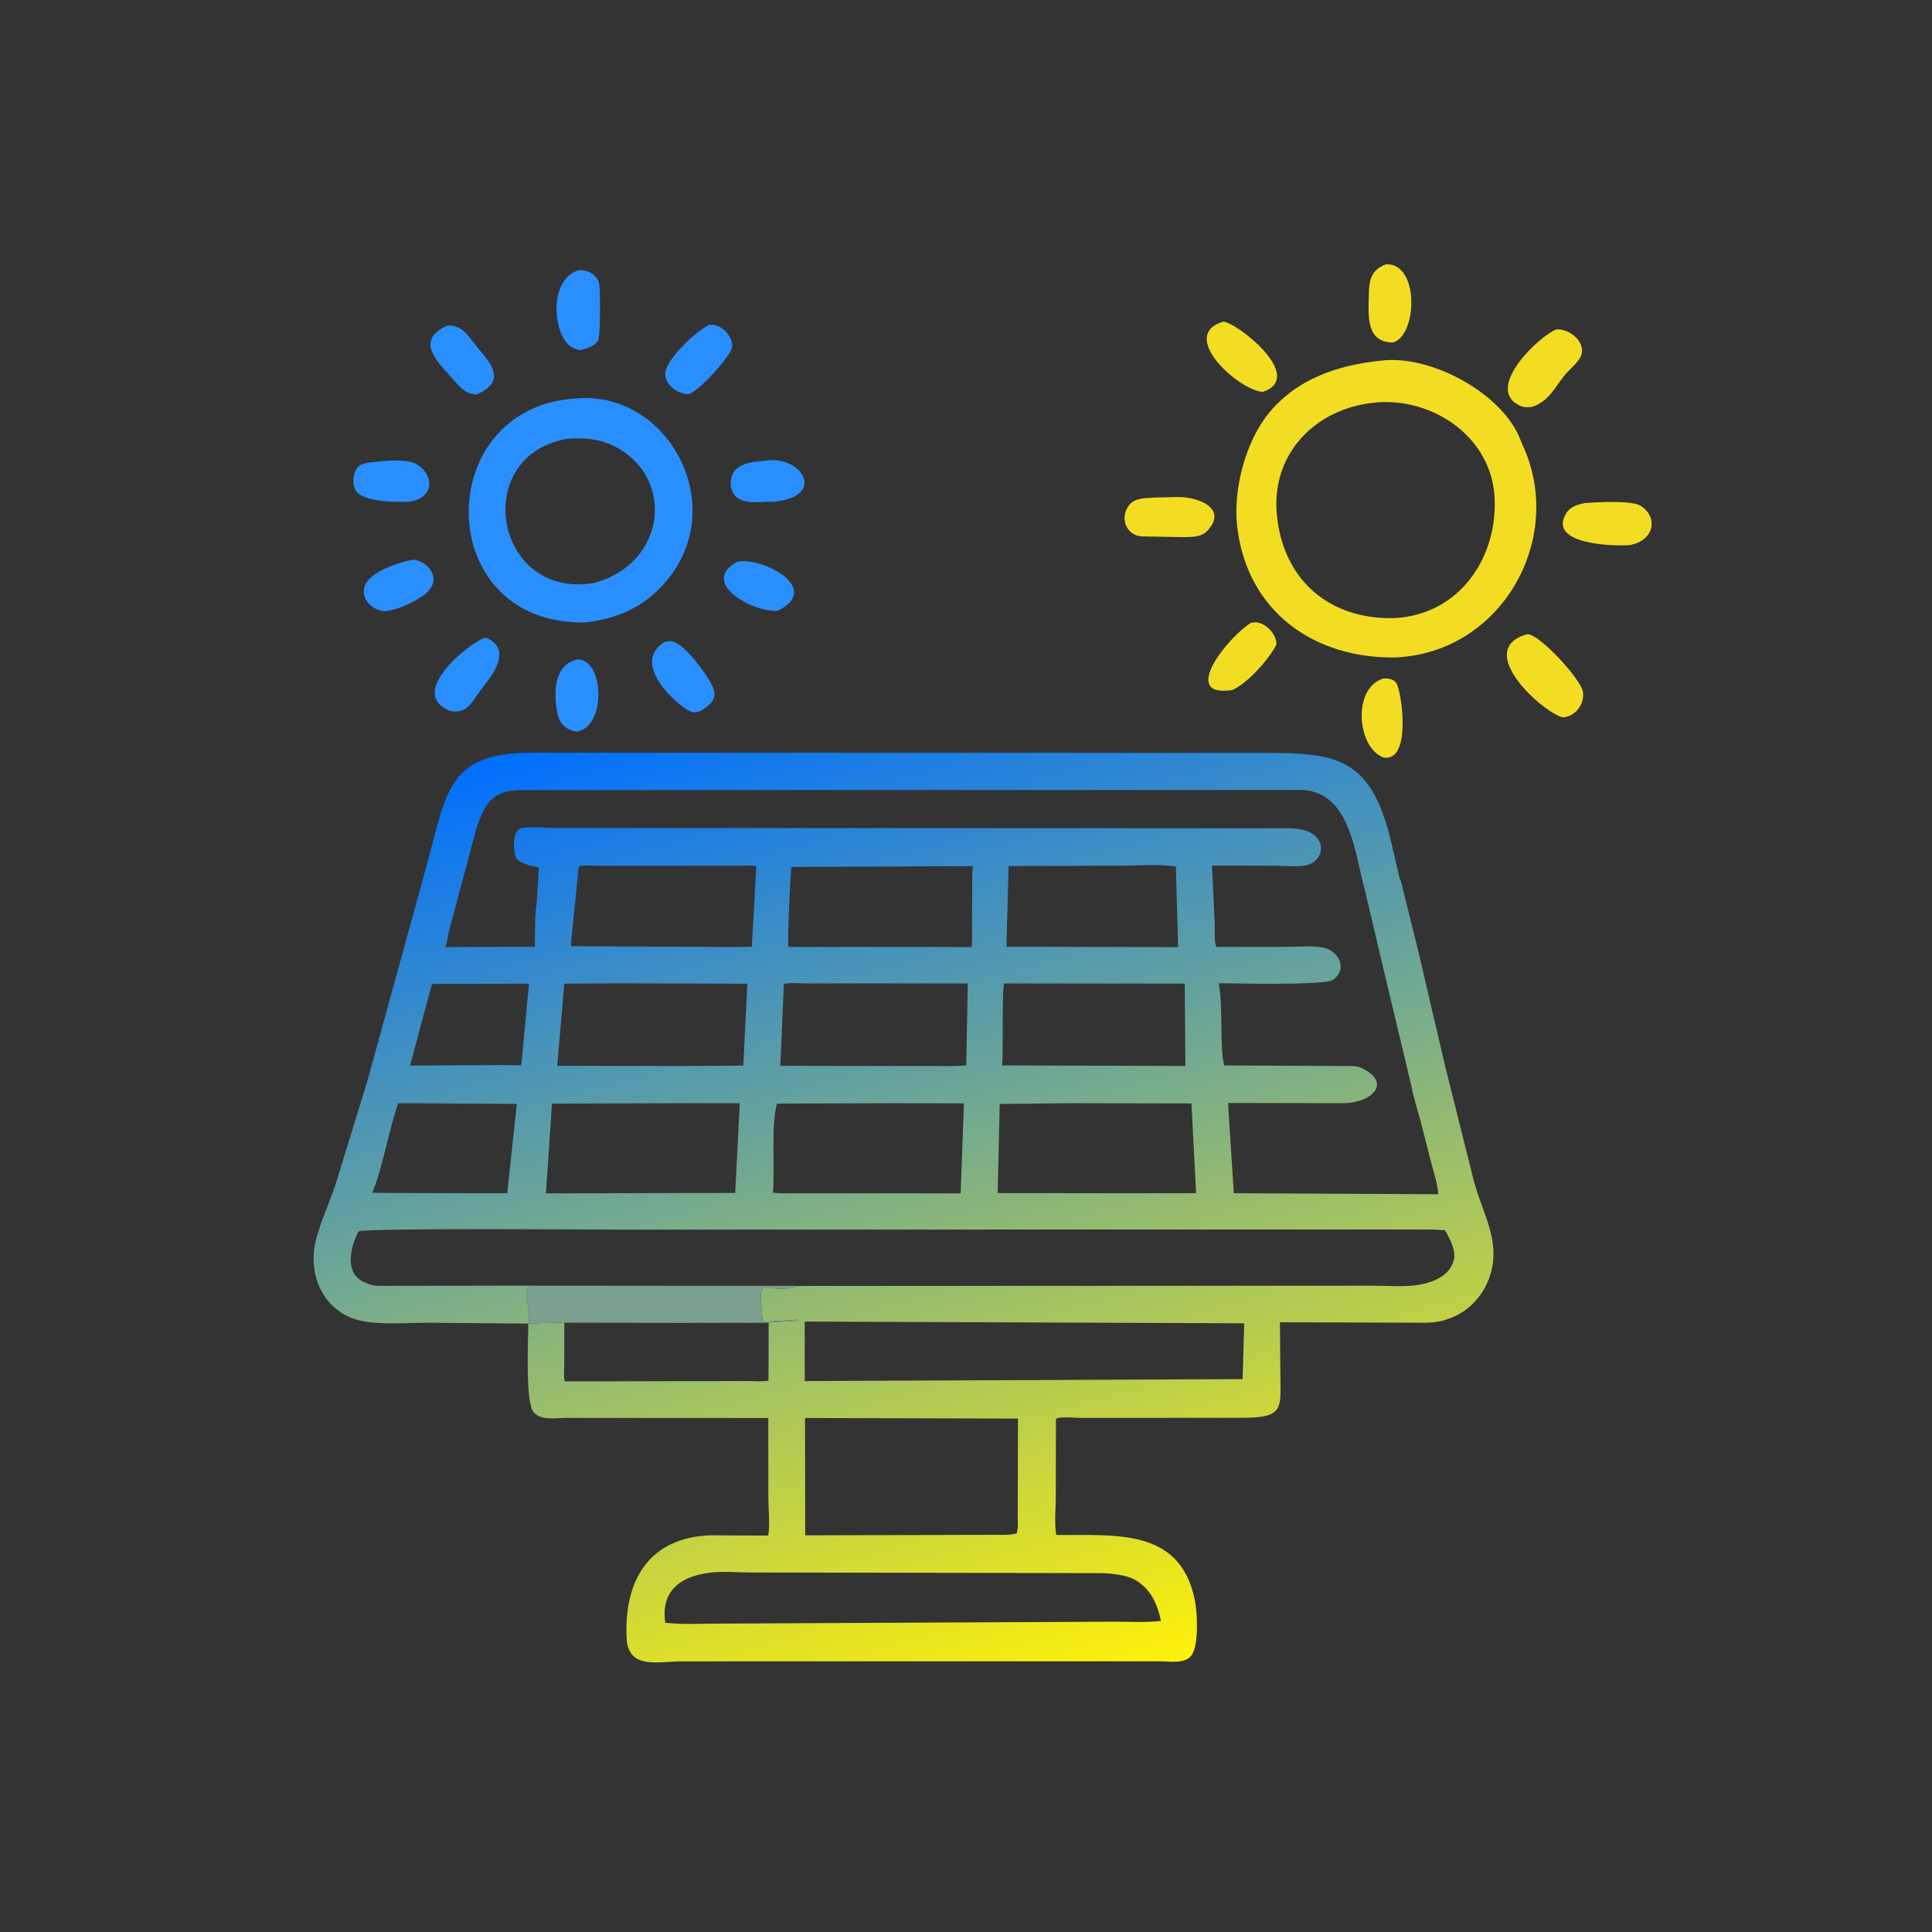 <svg version="1.1" xmlns="http://www.w3.org/2000/svg" style="display: block;" viewBox="0 0 2048 2048" width="640" height="640">
<rect x="0" y="0" width="2048" height="2048" fill="#333333" stroke="none"/>
<defs>
	<linearGradient id="Gradient1" gradientUnits="userSpaceOnUse" x1="1095.84" y1="1804.01" x2="792.396" y2="724.288">
		<stop class="stop0" offset="0" stop-opacity="1" stop-color="rgb(255,241,9)"/>
		<stop class="stop1" offset="1" stop-opacity="1" stop-color="rgb(0,111,255)"/>
	</linearGradient>
</defs>
<path transform="translate(0,0)" fill="rgb(41,143,255)" d="M 611.634 699.109 C 640.084 697.233 643.697 769.885 611.595 775.595 L 610.037 775.267 C 599.65 773.255 593.151 767.322 590.99 756.484 L 590.714 755 C 586.665 734.206 587.102 704.993 611.634 699.109 z"/>
<path transform="translate(0,0)" fill="rgb(41,143,255)" d="M 438.075 593.285 C 454.886 594.99 471.554 615.919 447.618 631.954 C 435.608 640.001 423.262 645.53 408.997 647.961 C 393.309 647.803 378.363 631.296 389.421 616.289 C 398.307 604.23 423.929 595.67 438.075 593.285 z"/>
<path transform="translate(0,0)" fill="rgb(41,143,255)" d="M 782.095 595.193 C 811.041 591.12 871.38 624.315 824.546 647.433 C 798.498 649.706 740.013 617.461 782.095 595.193 z"/>
<path transform="translate(0,0)" fill="rgb(41,143,255)" d="M 810.582 488.411 C 849.646 481.534 877.877 526.949 819.25 531.944 C 806.973 531.274 791.785 535.189 781.219 527.396 C 773.138 521.436 772.666 506.129 778.969 498.848 C 786.387 490.278 800.061 489.353 810.582 488.411 z"/>
<path transform="translate(0,0)" fill="rgb(243,221,35)" d="M 1466.67 719.174 C 1471.63 718.97 1477.12 719.705 1480.18 724.131 C 1485.59 731.959 1496.95 807.709 1466.85 803.053 C 1438.35 793.149 1433.14 728.684 1466.67 719.174 z"/>
<path transform="translate(0,0)" fill="rgb(41,143,255)" d="M 400.457 489.38 C 410.68 487.906 431.686 486.892 440.306 491.393 C 459.611 501.472 462.376 527.879 433.25 531.995 C 417.938 532.158 394.194 532.382 381 523.984 C 372.477 518.56 373.125 502.633 379.007 495.636 C 383.617 490.151 393.844 489.989 400.457 489.38 z"/>
<path transform="translate(0,0)" fill="rgb(41,143,255)" d="M 705.561 680.039 L 711 679.667 C 725.383 680.711 751.014 717.295 755.743 728.5 C 761.048 741.069 752.699 747.541 742.247 753.896 C 739.76 754.625 736.45 755.444 733.878 754.856 C 722.273 752.199 664.946 703.151 705.561 680.039 z"/>
<path transform="translate(0,0)" fill="rgb(41,143,255)" d="M 474.399 345.052 C 490.63 344.26 496.763 357.08 506.094 368.207 C 520.993 385.976 537.035 403.996 505.587 418.072 C 491.689 418.329 484.604 406.505 476.058 397.304 C 458.831 378.757 442.741 359.113 474.399 345.052 z"/>
<path transform="translate(0,0)" fill="rgb(243,221,35)" d="M 1469.14 280.146 C 1505.15 278.573 1502.48 356.385 1476.38 363.101 C 1448.04 362.644 1450.54 335.026 1450.97 313.72 C 1451.29 297.585 1452.6 286.641 1469.14 280.146 z"/>
<path transform="translate(0,0)" fill="rgb(243,221,35)" d="M 1326.48 660.053 L 1331.5 659.718 C 1342.02 660.394 1353.81 672.779 1352.96 683.5 C 1344.73 699.599 1321.85 724.813 1306.12 731.511 C 1249.17 739.901 1303.1 673.722 1326.48 660.053 z"/>
<path transform="translate(0,0)" fill="rgb(41,143,255)" d="M 752.228 344.224 C 767.323 342.939 780.211 361.175 774.87 371.5 C 768.5 383.815 740.716 414.779 729.5 417.909 C 716.528 417.436 700.947 404.934 706.273 390.812 C 711.979 375.686 738.67 350.442 752.228 344.224 z"/>
<path transform="translate(0,0)" fill="rgb(41,143,255)" d="M 512.616 676.5 L 516.5 676.413 C 544.709 690.376 519.11 718.643 509.249 731.943 C 499.594 744.964 495.203 757.041 477.021 753.608 L 476.073 753.232 C 431.697 733.847 497.07 682.415 512.616 676.5 z"/>
<path transform="translate(0,0)" fill="rgb(41,143,255)" d="M 614.284 286.11 C 623.784 286.98 631.058 289.796 634.898 299.502 C 636.614 303.841 636.454 357.29 634.107 360.989 C 630.076 367.342 621.4 369.743 614.524 371.237 L 608 369.106 C 586.695 360.464 578.983 296.066 614.284 286.11 z"/>
<path transform="translate(0,0)" fill="rgb(243,221,35)" d="M 1296.58 341.001 C 1310.02 340.907 1385.49 399.603 1338.49 415.484 C 1312.13 413.26 1248.7 355.348 1296.58 341.001 z"/>
<path transform="translate(0,0)" fill="rgb(243,221,35)" d="M 1224.6 527.415 L 1248.85 526.847 C 1271.88 526.776 1301.94 539.808 1279.32 563.151 C 1272.69 569.987 1261.5 569.125 1252.75 569.355 L 1209.5 568.586 C 1192.55 566.701 1186.97 547.302 1197.25 535.106 C 1203.84 527.284 1215.28 528.129 1224.6 527.415 z"/>
<path transform="translate(0,0)" fill="rgb(243,221,35)" d="M 1680.03 533.253 C 1692.84 532.282 1729.53 530.199 1739.2 536.209 C 1757.6 547.653 1754.42 572.819 1727.75 577.821 C 1711.01 579.159 1638.86 577.426 1660.7 543.402 C 1664.84 536.941 1672.99 534.665 1680.03 533.253 z"/>
<path transform="translate(0,0)" fill="rgb(243,221,35)" d="M 1650.05 349.159 C 1665.17 348.433 1682.63 364.282 1675.31 378.558 C 1671.99 385.016 1664.07 391.221 1659.33 396.886 C 1647.95 410.497 1641.46 426.43 1623.14 431.504 C 1619.54 431.595 1615.59 431.983 1612.2 430.524 C 1571.02 412.814 1632.95 354.913 1650.05 349.159 z"/>
<path transform="translate(0,0)" fill="rgb(243,221,35)" d="M 1619.43 672.161 C 1633.7 673.597 1675.76 720.495 1677.93 733 C 1680.18 745.984 1670.31 759.085 1657.24 760.5 C 1637.63 757.381 1559.8 688.299 1619.43 672.161 z"/>
<path transform="translate(0,0)" fill="rgb(41,143,255)" d="M 610.528 422.434 C 705.367 413.373 772.609 530.921 709.481 612.062 C 686.59 641.485 657.585 655.353 621.238 659.783 C 457.847 663.953 456.586 431.312 610.528 422.434 z M 600.713 465.25 C 498.209 483.277 524.002 635.904 629.779 618.017 C 705.813 597.211 715.281 508.397 654.321 474.65 C 637.178 465.161 619.957 463.62 600.713 465.25 z"/>
<path transform="translate(0,0)" fill="rgb(243,221,35)" d="M 1463.23 382.398 C 1516.04 375.256 1593.44 417.022 1612.03 466.959 L 1613.53 470.686 C 1660.33 569.573 1592.66 691.532 1479.93 696.886 C 1393.4 698.632 1321.67 648.315 1311.43 557.749 C 1307.07 519.142 1320.07 468.644 1344.83 438.188 C 1374.51 401.689 1417.95 387.053 1463.23 382.398 z M 1461.62 426.432 C 1398.56 430.492 1348.48 477.297 1353.27 542.938 L 1353.66 547 C 1360.76 615.986 1410.56 657.333 1478.7 655.164 C 1547.01 651.51 1588.27 590.881 1584.24 526.062 C 1580.41 464.344 1521.4 422.815 1461.62 426.432 z"/>
<path transform="translate(0,0)" fill="url(#Gradient1)" d="M 560.016 1403.07 L 453.602 1402.15 C 432.279 1402.19 409.294 1404.14 388.281 1401.17 C 345.312 1395.08 324.911 1353.68 334.888 1314.5 C 339.946 1294.64 349.037 1275.4 355.575 1255.9 L 389.311 1146.25 L 453.394 913.289 C 473.346 839.265 475.508 797.775 563.004 797.908 L 1319.33 798.079 C 1410.53 798.039 1452.33 794.45 1475.25 894.928 L 1483.44 930.208 C 1486.31 936.39 1487.34 943.907 1489.08 950.5 L 1503.1 1006.86 L 1532.39 1132.12 L 1562.73 1253.4 C 1568.86 1275.82 1580.8 1298.84 1582.88 1322 C 1585.95 1356.24 1565.58 1389.48 1532 1399.12 L 1530.1 1399.7 C 1519.85 1402.75 1508.91 1402.09 1498.33 1402.11 L 1356.79 1401.67 L 1357.18 1453.38 C 1357.35 1493.13 1362.56 1502.87 1316.22 1502.95 L 1144.62 1503.03 C 1140.72 1503.04 1119.41 1500.84 1119.34 1504.88 L 1119.17 1587.27 C 1119.17 1599.8 1117.53 1614.85 1119.67 1627.1 C 1179.31 1628.03 1250.35 1618.38 1266.3 1695 L 1266.65 1696.66 C 1269.28 1709.83 1270.92 1743.48 1263.2 1754.5 C 1256.36 1764.26 1239.49 1761.06 1229.21 1761.06 L 723.544 1761.09 C 697.989 1761.07 665.805 1770.48 664.227 1736.29 C 661.437 1675.83 687.571 1629.83 753.12 1627.47 L 814.385 1627.8 C 816.347 1615.86 814.546 1600.75 814.499 1588.5 L 814.409 1503.17 L 599.541 1503.05 C 589.076 1503.09 574.044 1506.03 565.966 1497.49 C 556.537 1487.52 560.004 1420.33 560.016 1403.07 z M 1328.89 1264.95 L 1524.63 1265.95 C 1523.94 1254.97 1520.1 1243.76 1517.32 1233.13 L 1505.25 1186.1 C 1502.15 1174.62 1498.2 1162.82 1496.13 1151.16 L 1466.75 1028.01 L 1446.91 943.938 C 1436.33 906.065 1431.88 839.892 1380.31 837.416 L 550.745 837.609 C 521.176 838.181 513.19 852.594 504.576 879.84 L 475.475 988.889 C 474.467 993.245 474.155 1000.32 471.597 1003.89 L 566.951 1003.67 C 567.188 987.877 566.677 971.668 569.029 956.031 L 571.115 919.338 C 562.178 917.877 554.803 916.236 547.467 910.5 C 544.146 903.928 542.457 882.264 551.428 878.334 C 557.551 875.652 580.307 877.63 588.375 877.667 L 1368.37 878.015 C 1407.65 878.871 1406.97 910.546 1386.42 916.746 C 1377.25 919.513 1362.87 917.751 1353.16 917.735 L 1284.79 917.544 L 1287.71 979.722 C 1287.89 985.519 1286.74 999.025 1289.57 1003.8 L 1364.18 1003.71 C 1376.32 1003.69 1389.54 1002.39 1401.5 1004.2 C 1418.31 1006.73 1429.6 1026.9 1413 1038.68 C 1404.28 1044.87 1308.52 1042.33 1291.84 1042.21 L 1292.05 1043.31 C 1296.7 1068.52 1292.73 1111.07 1297.72 1129.39 L 1424.56 1130.03 C 1431.05 1130.07 1438.3 1129.36 1444.16 1132.54 L 1445.49 1133.22 C 1475.36 1148.81 1453.17 1169.41 1423.5 1169.45 L 1301.75 1169.19 L 1307.88 1264.83 L 1328.89 1264.95 z M 560.097 1362.84 C 554.836 1377.36 563.964 1391.37 559.965 1402.94 L 598.397 1401.89 L 814.827 1402.21 C 820.801 1400.36 843.83 1401.5 846.5 1399 C 835.799 1398.9 816.487 1401.81 808.5 1400.51 C 803.496 1347.12 806.439 1371.59 841.606 1364.85 L 842.562 1363.02 C 843.965 1363.72 848.183 1363.16 849.998 1363.16 L 1456.01 1362.89 C 1472.3 1362.88 1491.35 1364.76 1507.22 1361.31 L 1508.96 1360.92 C 1521.06 1358.29 1535.28 1351.7 1539.84 1339.36 L 1541.13 1335.6 C 1543.75 1325.96 1536.55 1312.38 1531.79 1304.11 L 1519.83 1303.38 L 1320.89 1303.32 L 652.236 1303.45 C 626.052 1303.44 385.512 1301.57 379.905 1305.39 C 371.84 1321.61 364.431 1348.87 385.568 1359.01 L 391.59 1361.43 C 398.262 1363.8 407.674 1362.98 414.748 1363 L 560.097 1362.84 z M 852.99 1400.92 L 853.058 1463.97 L 1317.22 1461.91 L 1318.92 1402.75 L 852.99 1400.92 z M 853.362 1503.14 L 853.563 1627.49 L 1054.66 1626.99 C 1061.89 1626.98 1070.45 1627.58 1077.78 1625.42 C 1079.5 1619.43 1078.87 1612.88 1078.82 1606.68 L 1079.08 1503.76 L 853.362 1503.14 z M 750.923 1667.36 C 719.973 1671.55 700.585 1687.27 705.164 1720.11 C 723.184 1722.37 742.42 1721.09 760.581 1721.1 L 1182 1719.04 C 1197.88 1719.01 1214.93 1720.22 1230.64 1718.18 C 1227.12 1701.34 1220.71 1686.11 1205.67 1676.15 L 1201.84 1673.97 C 1193.66 1669.66 1179 1668.08 1169.77 1667.6 L 794.153 1666.89 C 780.547 1666.89 764.282 1665.19 750.923 1667.36 z M 1136.26 1169.44 L 1059.75 1170.23 L 1057.57 1264.7 L 1189.71 1264.91 L 1267.94 1264.8 L 1262.98 1169.69 L 1136.26 1169.44 z M 737.123 1169.44 L 585.16 1169.85 L 578.73 1264.94 L 623.75 1264.93 L 779.339 1264.55 L 784.182 1169.41 L 737.123 1169.44 z M 950.429 1169.44 L 823.706 1169.83 C 817.11 1191.15 821.655 1239.23 819.274 1264.21 C 827.992 1265.41 837.283 1264.87 846.078 1264.9 L 890.5 1264.92 L 1018.33 1264.99 L 1021.79 1169.62 L 950.429 1169.44 z M 907.587 1042.4 L 854.873 1042.46 C 847.593 1042.47 837.863 1041.34 830.908 1042.97 L 827.182 1129.82 L 946.076 1130.03 L 993.802 1130.03 C 1003.92 1130.02 1014.23 1130.48 1024.27 1129.2 L 1025.88 1042.5 L 907.587 1042.4 z M 655.731 1042.36 L 598.169 1042.72 L 590.698 1129.83 L 726.5 1130.02 L 787.938 1129.6 L 792.245 1042.75 L 655.731 1042.36 z M 1064.59 1042.5 C 1061.82 1046.86 1063.81 1117.35 1062.21 1129.34 L 1256.53 1129.98 L 1255.87 1042.62 L 1064.59 1042.5 z M 838.721 919.018 C 838.099 925.844 834.184 999.509 835.885 1003.76 L 1029.85 1003.89 C 1030.83 997.307 1030.36 990.207 1030.39 983.535 L 1030.6 942.989 C 1030.65 934.76 1030.23 926.286 1031.43 918.141 L 838.721 919.018 z M 632.363 917.637 C 627.176 917.748 618.058 916.778 613.469 918.664 L 606.048 992.526 C 605.766 995.758 604.946 999.796 605.493 1002.97 L 777.19 1003.89 L 796.96 1003.61 L 801.74 918.2 C 796.587 917.1 790.197 917.724 784.888 917.707 L 632.363 917.637 z M 1069.2 918.097 L 1066.86 1003.56 L 1248.84 1004 L 1246.47 918.584 C 1228.04 915.784 1206.8 917.681 1187.98 917.668 L 1069.2 918.097 z M 598.199 1401.15 L 598.186 1444.71 C 598.188 1450.8 597.239 1458.44 598.727 1464.3 L 795.374 1463.99 C 801.491 1463.99 808.74 1464.82 814.625 1463.48 L 814.827 1402.11 L 598.199 1401.15 z M 422.111 1169.4 C 411.914 1198.69 405.634 1238.1 394.621 1264.47 L 518.943 1264.93 L 537.719 1264.87 L 547.864 1170.16 L 422.111 1169.4 z M 457.882 1043.05 L 434.693 1129.56 L 536.409 1128.94 L 552.567 1129.35 L 560.771 1042.72 L 457.882 1043.05 z"/>
<path transform="translate(0,0)" fill="rgb(124,159,143)" d="M 560.097 1362.84 L 842.562 1363.06 L 841.606 1364.85 C 806.439 1371.59 803.496 1347.12 808.5 1400.51 C 816.487 1401.81 835.799 1398.9 846.5 1399 C 843.83 1401.5 820.801 1400.36 814.827 1402.21 L 598.397 1401.89 L 559.965 1402.94 C 563.964 1391.37 554.836 1377.36 560.097 1362.84 z"/>
</svg>